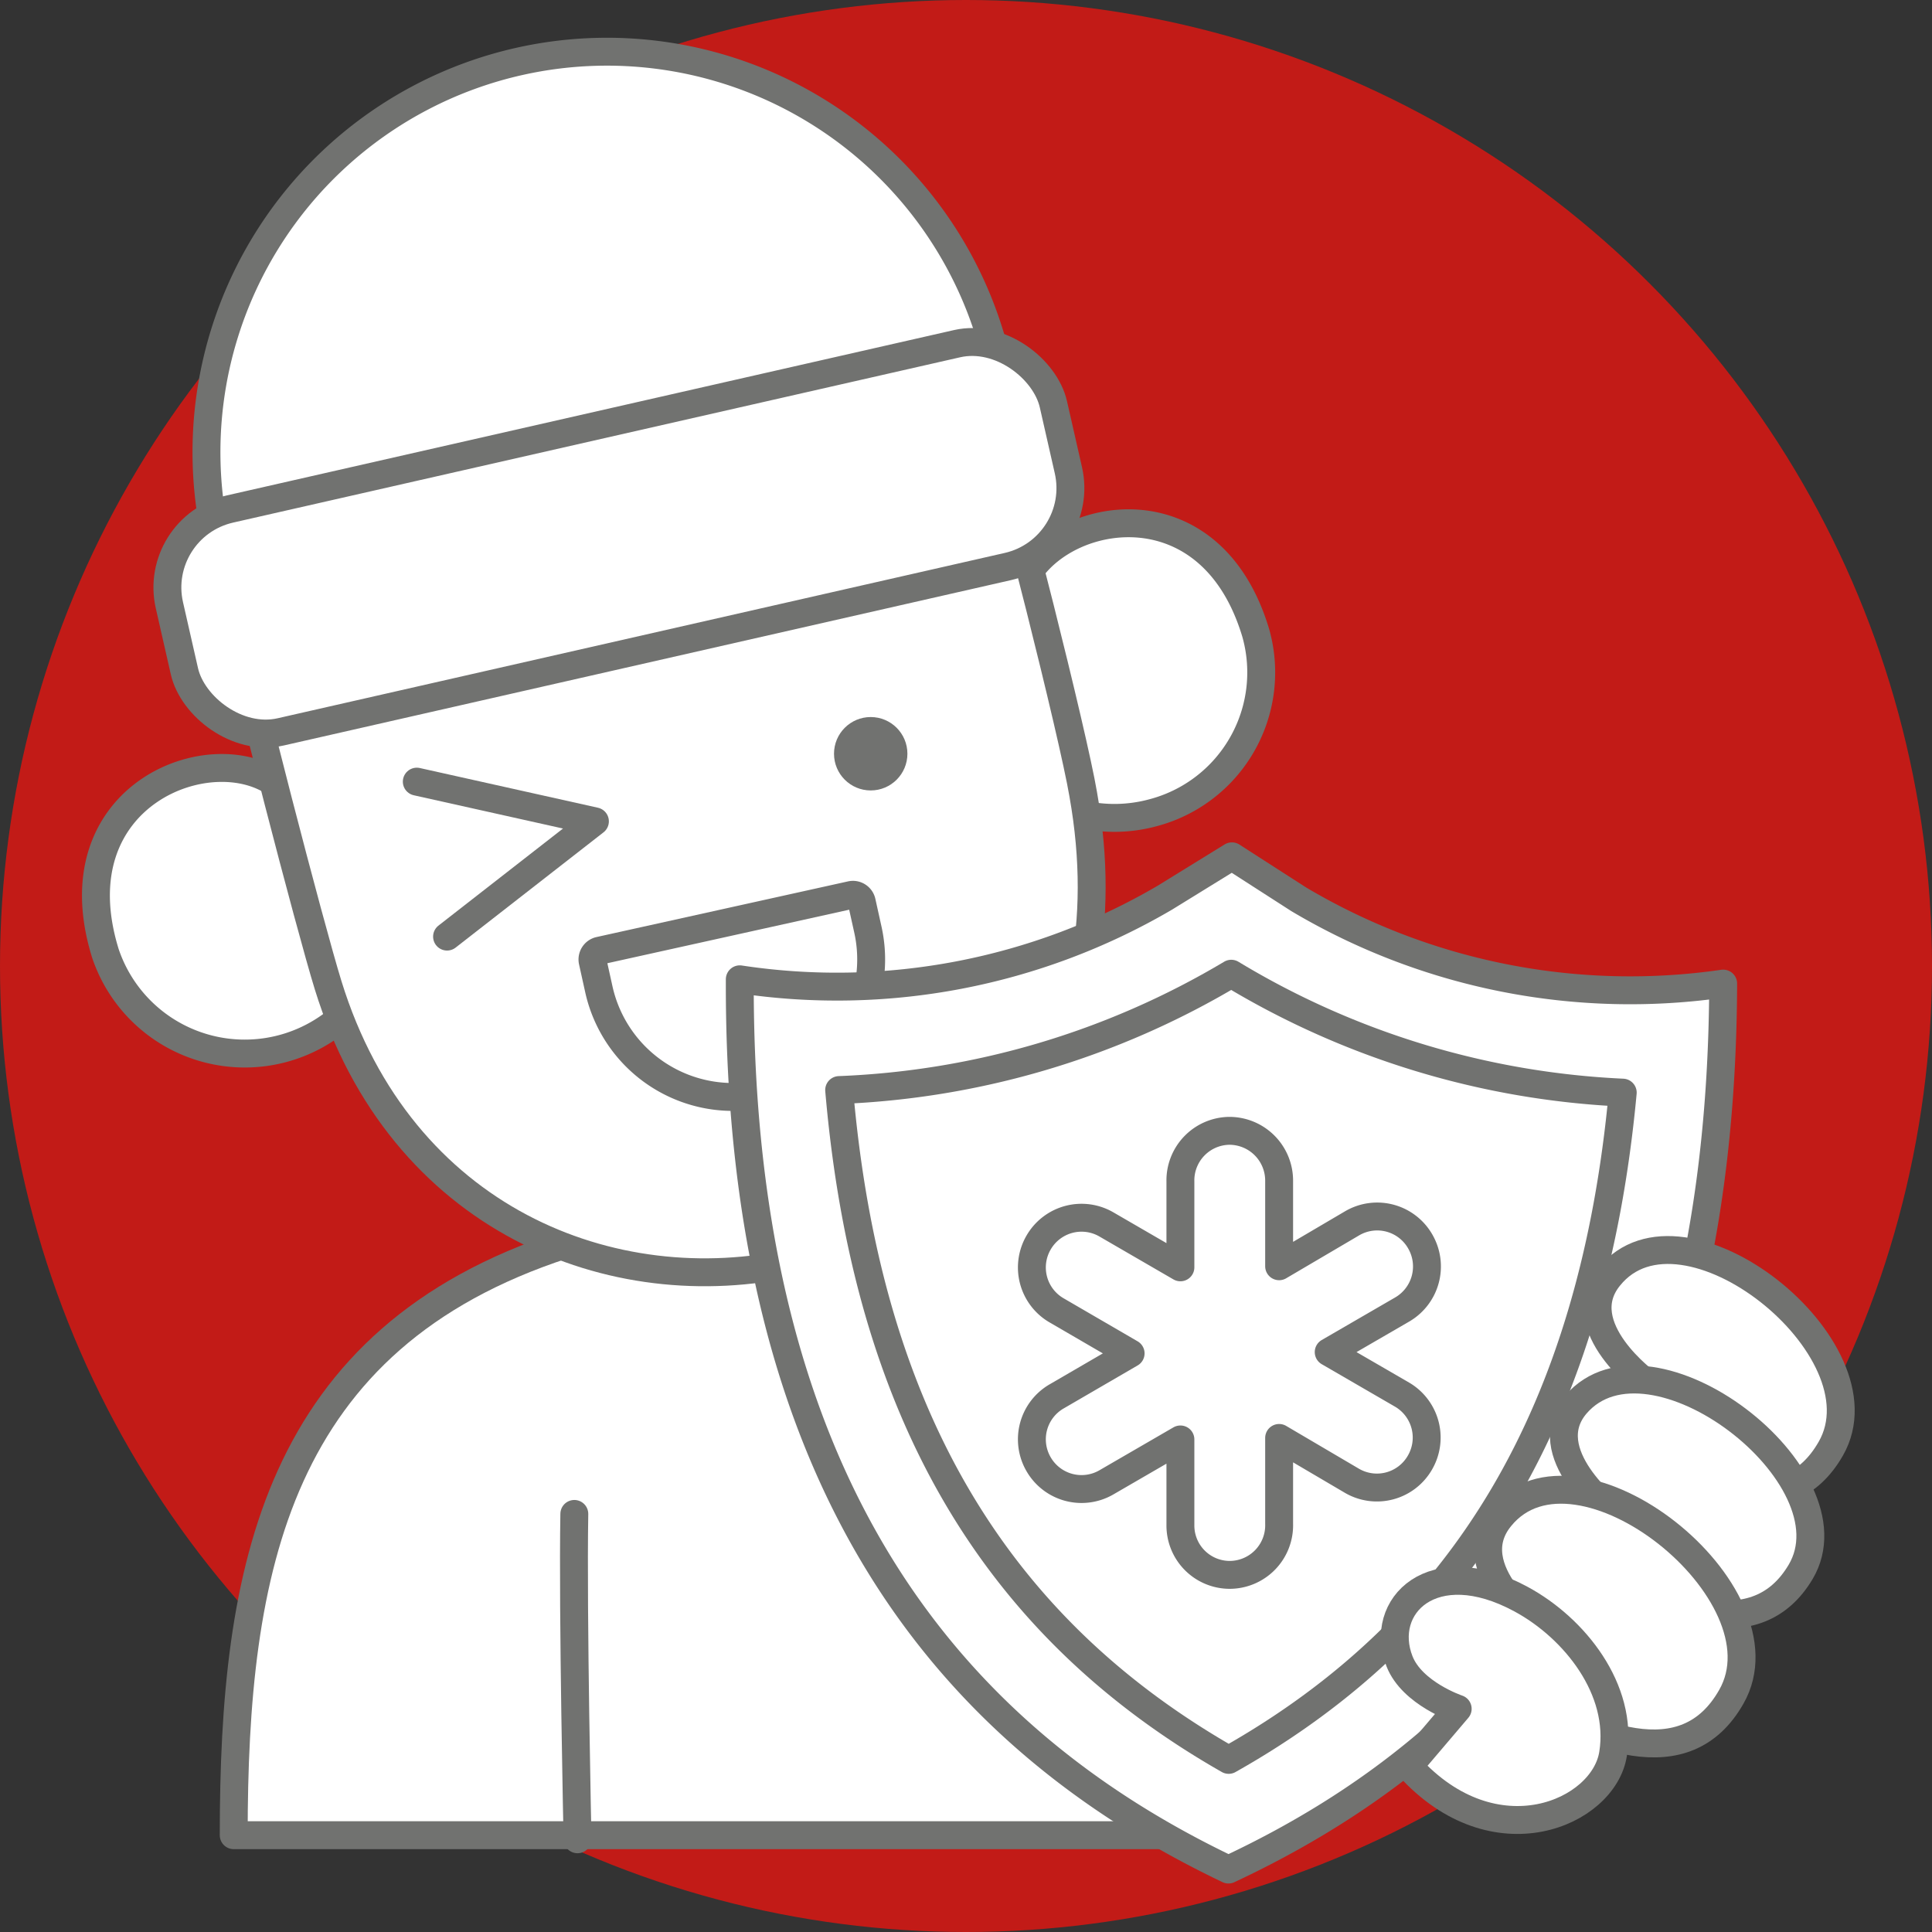 <svg xmlns="http://www.w3.org/2000/svg" viewBox="0 0 90.02 90.02"><rect x="0" y="0" width="90.02" height="90.02" fill="#333333" stroke="none"/><defs><style>.cls-1{fill:#c21b17;}.cls-2,.cls-3,.cls-6{fill:#fff;}.cls-2,.cls-3,.cls-5{stroke:#717270;stroke-width:1.3px;}.cls-2,.cls-5{stroke-linecap:round;stroke-linejoin:round;}.cls-3{stroke-miterlimit:10;}.cls-4{fill:#717270;}.cls-5,.cls-7{fill:none;}</style></defs><g id="Livello_2" data-name="Livello 2"><g id="Livello_1-2" data-name="Livello 1"><circle class="cls-1" cx="45.01" cy="45.01" r="45.01"/><path class="cls-2" d="M56.47,51.62H35.34L26.29,58c-13.45,4.38-15.4,15.13-15.4,27.51H56.47Z"/><path class="cls-2" d="M26.76,70.54c-.08,4.61.15,15.16.15,15.16"/><path class="cls-3" d="M47.51,27.56c1.12-3.61,8.77-5.51,11,1.93a6.76,6.76,0,0,1-4.79,8.38,6.84,6.84,0,0,1-3.39.05Z"/><path class="cls-3" d="M13,36.62c-3-2.38-10.4.34-8.09,7.8a6.85,6.85,0,0,0,11.56,2.43Z"/><path class="cls-2" d="M15.29,45.91c-.83-2.68-3.92-14.54-4.39-17.1C9.75,22.58,14.5,20.94,27,17.72l-.27.07c12.52-3.14,17.48-4,19.44,2.06C47,22.32,50,34.21,50.47,37,54.82,61.41,22.05,67.79,15.29,45.91Z"/><circle class="cls-4" cx="40.57" cy="35.12" r="1.71"/><polyline class="cls-2" points="20.83 43.64 27.72 38.27 19.42 36.42"/><path class="cls-5" d="M34.63,42.91h0A6.4,6.4,0,0,1,41,49.3v1.34a.42.42,0,0,1-.42.42h-12a.42.42,0,0,1-.42-.42V49.3A6.4,6.4,0,0,1,34.63,42.91Z" transform="translate(78.59 85.38) rotate(167.52)"/><path class="cls-2" d="M26.66,2.59h0A18.66,18.66,0,0,1,45.32,21.25V25a0,0,0,0,1,0,0H8a0,0,0,0,1,0,0v-3.7A18.66,18.66,0,0,1,26.66,2.59Z" transform="translate(-2.36 6.12) rotate(-12.55)"/><rect class="cls-2" x="7.72" y="19.73" width="42.24" height="10.65" rx="3.75" transform="translate(-4.84 7.02) rotate(-12.81)"/><path class="cls-2" d="M57.4,39.9l3.11,2a30.24,30.24,0,0,0,19.78,3.93h0C80.21,69.64,70,81.14,57.24,87.11h0C44.55,81.05,34.39,69.49,34.47,45.63h0a30.23,30.23,0,0,0,19.8-3.8L57.4,39.9Z"/><path class="cls-6" d="M57.25,82c-11-6.27-16.87-16.34-18.15-31.21a38.57,38.57,0,0,0,18.27-5.42,38.66,38.66,0,0,0,18.24,5.54C74.23,65.75,68.29,75.78,57.25,82Z"/><path class="cls-5" d="M57.25,82c-11-6.27-16.87-16.34-18.15-31.21a38.57,38.57,0,0,0,18.27-5.42,38.66,38.66,0,0,0,18.24,5.54C74.23,65.75,68.29,75.78,57.25,82Z"/><path class="cls-2" d="M75.06,67c4.08,2.41,8.19,4.11,10.25.49,2.65-4.65-6.9-12.25-10.33-8-1.9,2.33,1.81,5,1.81,5Z"/><path class="cls-2" d="M73.55,72.71c4.13,2.35,8.29,4,10.35.53,2.64-4.45-7-11.83-10.47-7.8-1.91,2.24,1.66,5,1.66,5Z"/><path class="cls-2" d="M70,78.55c4.24,2.51,8.53,4.28,10.67.51,2.76-4.84-7.19-12.75-10.76-8.37-2,2.43,1.89,5.22,1.89,5.22Z"/><path class="cls-2" d="M67.92,79.62,65.64,82.3c4,4.42,9.09,2.18,9.52-.58.48-3-1.79-5.86-4.29-7.21-4.12-2.23-6.67.33-5.66,2.9.59,1.5,2.71,2.21,2.71,2.21"/><path class="cls-2" d="M66.2,57.89h0A2.31,2.31,0,0,0,63,57L59.6,59v-4a2.32,2.32,0,0,0-2.32-2.31h0A2.31,2.31,0,0,0,55,55.05v4l-3.45-2a2.31,2.31,0,0,0-3.16.85h0a2.31,2.31,0,0,0,.85,3.16l3.44,2-3.44,2a2.31,2.31,0,0,0-.85,3.16h0a2.31,2.31,0,0,0,3.16.85l3.45-2v4a2.3,2.3,0,0,0,2.31,2.31h0A2.31,2.31,0,0,0,59.6,71v-4L63,69a2.31,2.31,0,0,0,3.16-.85h0A2.32,2.32,0,0,0,65.36,65l-3.45-2,3.45-2A2.32,2.32,0,0,0,66.2,57.89Z"/><rect class="cls-7" x="0.01" y="0.01" width="90" height="90"/></g></g></svg>